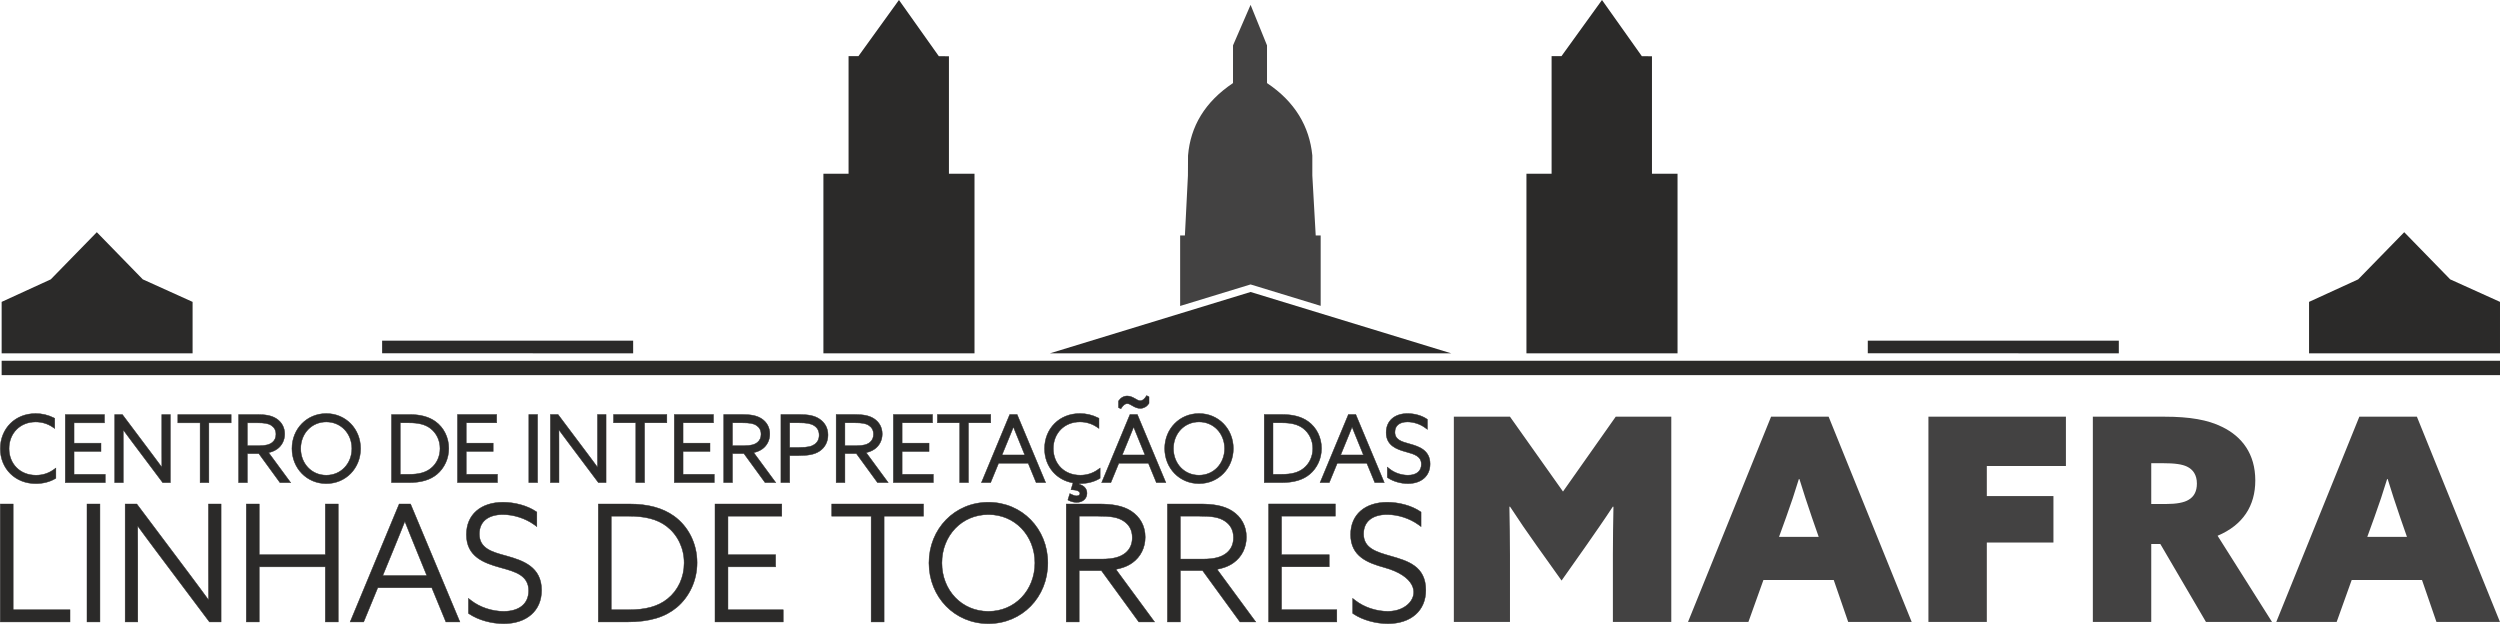 <?xml version="1.0" encoding="UTF-8"?>
<!DOCTYPE svg PUBLIC "-//W3C//DTD SVG 1.1//EN" "http://www.w3.org/Graphics/SVG/1.1/DTD/svg11.dtd">
<!-- Creator: CorelDRAW 2018 (64-Bit) -->
<svg xmlns="http://www.w3.org/2000/svg" xml:space="preserve" width="1142.25mm" height="285.054mm" version="1.1" style="shape-rendering:geometricPrecision; text-rendering:geometricPrecision; image-rendering:optimizeQuality; fill-rule:evenodd; clip-rule:evenodd"
viewBox="0 0 38238.5 9542.62"
 xmlns:xlink="http://www.w3.org/1999/xlink">
 <defs>
  <style type="text/css">
   <![CDATA[
    .str0 {stroke:#2B2A29;stroke-width:6.7;stroke-miterlimit:22.926}
    .fil1 {fill:#434242}
    .fil0 {fill:#2B2A29}
    .fil4 {fill:#434242;fill-rule:nonzero}
    .fil2 {fill:#2B2A29;fill-rule:nonzero}
    .fil3 {fill:#2B2A29;fill-rule:nonzero}
   ]]>
  </style>
 </defs>
 <g id="Layer_x0020_1">
  <polygon class="fil0" points="19128.16,4466.05 22197.76,5404.52 16058.55,5404.52 "/>
  <polygon class="fil0" points="25.11,5517.9 38238.5,5517.9 38238.5,5737.78 25.11,5737.78 "/>
  <polygon class="fil0" points="9684.28,5210.92 9684.28,5404.52 5844.72,5402.9 5844.72,5210.92 "/>
  <polygon class="fil0" points="32408.17,5210.92 32408.17,5404.52 28568.61,5402.9 28568.61,5210.92 "/>
  <polygon class="fil0" points="12594.33,2657.15 12979.1,2657.15 12979.1,858.86 13130.21,858.86 13749.91,0 14359.43,859.41 14514.37,860.53 14514.37,2657.15 14905.48,2657.15 14905.48,5404.52 12594.33,5404.52 "/>
  <polygon class="fil0" points="23347.51,2657.15 23732.27,2657.15 23732.27,858.86 23883.38,858.86 24503.08,0 25112.61,859.41 25267.54,860.53 25267.54,2657.15 25658.66,2657.15 25658.66,5404.52 23347.51,5404.52 "/>
  <polygon class="fil0" points="25.11,4617.43 776.7,4272.9 1480.78,3551.64 2183.88,4272.9 2945.69,4617.43 2945.69,5404.52 25.11,5404.52 "/>
  <polygon class="fil0" points="35317.91,4617.43 36069.5,4272.9 36773.58,3551.64 37476.68,4272.9 38238.5,4617.43 38238.5,5404.52 35317.91,5404.52 "/>
  <path class="fil1" d="M18050.67 4679.95l1077.13 -329.33 1072.47 327.65 0 -1076.88 -75.94 0 -51.76 -917.36c0,-101.74 0,-203.49 0,-305.23 -43.51,-445.69 -267.86,-824.71 -693.16,-1108.03l0 -576.59 -251.25 -619.81 -268.71 619.81 -0.25 576.59c-430.61,288.59 -650.44,661.68 -687.79,1108.03l-1.62 305.23 -46.22 917.36 -72.92 0 0.02 1078.56z"/>
  <path class="fil2" d="M28.46 9487.53l1017.26 0 0 -135.63 -869.51 0 0 -1617.94 -147.75 0 0 1753.57zm1327.28 0l147.75 0 0 -1753.57 -147.75 0 0 1753.57zm726.61 0l0 -985.77c0,-176.81 0,-356.04 -2.41,-525.59l4.84 -2.43c111.42,152.6 213.15,290.65 329.4,445.66l801.7 1068.12 140.48 0 0 -1753.57 -142.91 0 0 985.78c0,176.81 0,356.04 2.43,525.57l-4.85 2.43c-111.4,-152.58 -213.14,-290.64 -329.39,-445.66l-801.7 -1068.12 -140.48 0 0 1753.57 142.89 0zm1709.98 0l147.74 0 0 -842.88 1060.86 0 0 842.88 147.75 0 0 -1753.57 -147.75 0 0 775.06 -1060.86 0 0 -775.06 -147.74 0 0 1753.57zm1600.97 0l152.59 0 215.56 -523.16 859.83 0 215.56 523.16 159.86 0 -733.88 -1753.57 -140.47 0 -729.04 1753.57zm1172.28 -658.79l-748.42 0 179.23 -435.97c72.67,-176.81 133.22,-326.98 193.77,-479.57l4.84 0c62.98,159.86 128.37,322.14 193.77,481.98l176.81 433.56zm624.88 540.11c140.48,94.45 339.09,145.32 513.47,145.32 329.4,0 554.65,-179.23 554.65,-486.82 0,-336.67 -264,-428.71 -513.47,-498.95 -217.99,-60.55 -438.4,-111.42 -438.4,-360.88 0,-213.15 157.43,-322.14 385.1,-322.14 157.43,0 346.35,53.29 494.1,159.86l0 -159.86c-135.63,-92.04 -326.98,-138.06 -491.67,-138.06 -317.29,0 -535.27,169.55 -535.27,469.88 0,317.27 247.05,409.32 498.94,479.56 227.67,62.98 452.92,118.68 452.92,377.84 0,227.67 -171.97,341.5 -406.91,341.5 -162.27,0 -360.88,-53.27 -513.47,-171.96l0 164.69zm1986.07 118.68l416.59 0c339.09,0 569.18,-72.67 741.14,-215.56 174.38,-145.32 302.75,-382.68 302.75,-666.07 0,-285.8 -130.79,-540.11 -343.92,-692.71 -169.55,-121.1 -387.53,-179.23 -668.48,-179.23l-448.08 0 0 1753.57zm147.74 -135.63l0 -1482.29 285.8 0c251.9,0 448.08,43.59 600.66,159.84 164.71,125.96 278.54,331.83 278.54,581.3 0,234.94 -101.73,438.38 -261.57,566.75 -155.02,125.96 -356.04,174.4 -615.2,174.4l-288.23 0zm1637.3 135.63l993.05 0 0 -135.63 -845.3 0 0 -707.25 729.03 0 0 -135.63 -729.03 0 0 -639.42 823.5 0 0 -135.64 -971.24 0 0 1753.57zm2388.14 0l147.75 0 0 -1617.92 603.09 0 0 -135.64 -1353.92 0 0 135.64 603.09 0 0 1617.92zm884.04 -876.78c0,506.2 380.27,903.42 884.05,903.42 503.78,0 884.05,-397.22 884.05,-903.42 0,-506.21 -380.27,-903.43 -884.05,-903.43 -503.79,0 -884.05,397.22 -884.05,903.43zm147.76 0c0,-426.28 310.01,-765.37 736.3,-765.37 426.28,0 736.31,339.09 736.31,765.37 0,426.28 -310.03,765.36 -736.31,765.36 -426.28,0 -736.3,-339.07 -736.3,-765.36zm1952.16 876.78l147.74 0 0 -784.75 377.84 0 571.6 784.75 179.23 0 -586.14 -796.85c108.99,-16.96 203.46,-46.03 283.38,-104.15 111.42,-79.93 184.08,-210.72 184.08,-370.57 0,-174.4 -84.78,-300.34 -203.46,-377.84 -123.52,-79.93 -280.95,-104.16 -484.41,-104.16l-469.87 0 0 1753.57zm147.74 -910.69l0 -707.23 312.44 0c196.2,0 312.45,16.95 406.9,79.93 87.19,58.13 142.9,145.32 142.9,273.69 0,104.14 -36.34,188.92 -111.42,251.88 -84.77,70.24 -201.03,101.73 -382.68,101.73l-368.16 0zm1399.94 910.69l147.74 0 0 -784.75 377.84 0 571.6 784.75 179.23 0 -586.14 -796.85c108.99,-16.96 203.46,-46.03 283.37,-104.15 111.42,-79.93 184.08,-210.72 184.08,-370.57 0,-174.4 -84.78,-300.34 -203.46,-377.84 -123.52,-79.93 -280.95,-104.16 -484.41,-104.16l-469.87 0 0 1753.57zm147.74 -910.69l0 -707.23 312.44 0c196.2,0 312.45,16.95 406.9,79.93 87.19,58.13 142.91,145.32 142.91,273.69 0,104.14 -36.34,188.92 -111.42,251.88 -84.77,70.24 -201.03,101.73 -382.68,101.73l-368.16 0zm1399.94 910.69l993.04 0 0 -135.63 -845.3 0 0 -707.25 729.03 0 0 -135.63 -729.03 0 0 -639.42 823.5 0 0 -135.64 -971.24 0 0 1753.57zm1286.11 -118.68c140.48,94.45 339.09,145.32 513.47,145.32 329.4,0 554.65,-179.23 554.65,-486.82 0,-657.65 -951.87,-351.09 -951.87,-859.83 0,-213.15 157.43,-322.14 385.1,-322.14 157.43,0 346.35,53.29 494.1,159.86l0 -159.86c-135.63,-92.04 -326.98,-138.06 -491.67,-138.06 -317.29,0 -535.27,169.55 -535.27,469.88 0,317.27 247.05,409.32 498.94,479.56 717.17,198.38 504.29,719.34 46.02,719.34 -162.27,0 -360.88,-53.27 -513.47,-171.96l0 164.69z"/>
  <path class="fil3 str0" d="M53.56 9462.42l967.04 0 0 -85.42 -869.51 0 0 -1617.94 -97.53 0 0 1703.35zm992.15 50.21l-1042.36 0 0 -1803.78 197.96 0 0 1617.94 869.51 0 -0 185.85 -25.11 -0zm335.13 -50.21l97.53 0 0 -1703.35 -97.53 0 0 1703.35zm122.64 50.21l-172.85 0 0 -1803.78 197.96 0 0 1803.78 -25.11 -0zm553.75 -50.21l0 -960.66c0,-180.05 -0,-362.57 -2.31,-525.29l-0.22 -15.61 37.77 -18.95 12.5 17.12c53.22,72.89 106.06,144.93 162.79,221.73 54.9,74.34 109.45,147.68 166.42,223.64l794.11 1058.02 102.95 0 0 -1703.35 -92.69 0 0 960.67c0,180.03 0,362.53 2.33,525.28l0.22 15.63 -37.8 18.91 -12.49 -17.11c-53.18,-72.84 -106.08,-144.95 -162.78,-221.72 -54.91,-74.34 -109.47,-147.71 -166.42,-223.64l-794.11 -1058.02 -102.95 0 0 1703.35 92.68 0zm50.21 -960.66l0 1010.87 -193.11 0c0,-601.26 -0.08,-1202.52 0,-1803.78l178.01 0 809.28 1078.23c59.3,79.07 113.75,152.27 166.61,223.84 38.8,52.53 79.1,107.4 121.75,165.7 -1.66,-153.2 -1.66,-305.94 -1.66,-456.87l0 -1010.89 193.12 -0 0 1803.78 -178.01 0 -809.28 -1078.23c-59.29,-79.05 -113.74,-152.25 -166.61,-223.83 -38.78,-52.5 -79.1,-107.41 -121.75,-165.7 1.65,153.24 1.65,305.96 1.65,456.88zm1709.98 960.66l97.53 0 0 -842.88 1111.07 0 0 842.88 97.53 0 0 -1703.35 -97.53 0 0 775.06 -1111.07 0 -0 -775.06 -97.53 0 0 1703.35zm122.63 50.21l-172.85 0 0 -1803.78 197.96 0 0 775.06 1010.64 0 0 -775.06 197.96 0 0 1803.78 -197.96 -0 0 -842.88 -1010.64 0 0 842.88 -25.11 -0zm1490.81 -50.21l98.29 0 215.56 -523.16 893.27 0 215.56 523.16 105.46 0 -712.87 -1703.35 -107.11 0 -708.16 1703.35zm115.01 50.21l-190.17 0c249.92,-601.29 499.89,-1202.55 749.92,-1803.78l173.83 0c251.6,601.27 503.23,1202.54 754.9,1803.78l-214.25 0 -215.56 -523.16 -826.38 0 -215.56 523.16 -16.72 0zm1019.68 -658.79l-785.8 0 193.46 -470.59c35.65,-86.73 68.94,-168.47 101.33,-248.67 33.33,-82.54 63.5,-157.93 92.34,-230.61l6.31 -15.89 38.82 0 6.3 15.99c32.2,81.75 64.23,162.13 95.88,240.8 34.62,86.06 67.16,166.25 97.7,240.89l0.1 0 190.89 468.08 -37.32 0zm-711.04 -50.21l673.72 0 -162.73 -399.03 0.08 -0.03c-34.86,-85.19 -67.72,-166.07 -97.88,-241.05 -25.74,-63.98 -50.89,-126.94 -75.25,-188.46 -24.26,60.94 -47.89,119.9 -71.42,178.17 -31.19,77.24 -64.51,158.99 -101.53,249.06l-165 401.35zm1361.03 551.76c63.87,40.95 139.43,73.02 218.85,95.5 88.78,25.12 182.23,38.17 269.52,38.17 161.13,0 295.82,-44.01 388.87,-125.68 89.24,-78.33 140.68,-192.24 140.68,-336.03 0,-159.14 -61.96,-260.13 -153.18,-329.48 -93.61,-71.16 -219.48,-110.86 -341.95,-145.35l-25.01 -6.94c-218.82,-60.39 -431.73,-119.14 -431.73,-378.06 0,-111.57 40.49,-197.01 110.56,-255.62 72.74,-60.84 176.78,-91.62 299.66,-91.62 83.89,0 176.5,14.72 267.44,44.14 69.68,22.54 138.43,53.78 201.55,93.7l0 -99.36c-60.52,-39.03 -131.95,-69.08 -206.79,-90.09 -86.01,-24.15 -176.35,-36.23 -259.77,-36.23 -155.54,0 -285.69,41.82 -375.42,120.59 -85.44,75 -134.75,184.48 -134.75,324.19 0,149.49 57.82,245.63 145.1,312.51 89.9,68.88 211.97,108.51 335.4,142.92l16.56 4.57c231.28,63.81 454.8,125.48 454.8,397.39 0,117.78 -43.33,207.53 -116.73,269.13 -77.42,64.98 -187.81,97.47 -315.29,97.47 -87.9,0 -186.26,-15.23 -282.67,-47.52 -71.34,-23.89 -141.58,-57.11 -205.7,-100.38l0 102.08zm205.32 143.75c-88.91,-25.16 -173.62,-61.95 -244.35,-109.51l-11.18 -7.52 0 -229.29 40.51 31.5c69.94,54.4 149.86,94.61 231.29,121.88 90.84,30.42 183.68,44.77 266.78,44.77 115.86,0 215.04,-28.57 283.12,-85.7 62.05,-52.08 98.68,-128.94 98.68,-230.69 0,-233.83 -205.39,-290.51 -417.92,-349.14l-16.56 -4.57c-128.46,-35.82 -255.87,-77.35 -352.47,-151.36 -99.2,-76.01 -164.92,-184.55 -164.92,-352.32 0,-154.98 55.62,-277.24 152.01,-361.85 99.07,-86.97 240.65,-133.14 408.37,-133.14 87.58,0 182.63,12.73 273.3,38.19 84.17,23.63 164.77,58.38 232.39,104.28l11.08 7.53 0 221.98 -39.72 -28.65c-69.03,-49.79 -147.46,-87.62 -227.35,-113.47 -85.68,-27.72 -173,-41.58 -252.14,-41.58 -111.18,0 -204.09,26.82 -267.48,79.85 -58.63,49.05 -92.51,121.58 -92.51,217.18 0,220.84 194.72,274.58 394.85,329.81l25.2 6.94c126.99,35.76 257.87,77.2 358.62,153.78 103.14,78.4 173.19,191.77 173.19,369.29 0,159.03 -57.74,285.75 -157.94,373.7 -102.34,89.82 -248.46,138.23 -421.82,138.23 -91.56,0 -189.71,-13.72 -283.05,-40.13zm1780.76 -36.72l391.48 0c167.23,0 307.2,-17.81 426.18,-53.12 118.05,-35.03 215.65,-87.32 298.98,-156.56 88.06,-73.39 164.08,-171.16 216.72,-286.98 48.34,-106.36 76.9,-227.95 76.9,-359.87 0,-137.88 -31.23,-268.1 -87.95,-382.34 -57.52,-115.86 -141.35,-215.42 -245.48,-289.97l0.03 -0.05c-82.26,-58.74 -176.46,-102.27 -284.36,-131.16 -108.59,-29.07 -231.18,-43.32 -369.54,-43.32l-422.97 0 0 1703.35zm391.48 50.21l-441.7 0 0 -1803.78 473.19 0c142.59,0 269.47,14.83 382.49,45.09 113.69,30.44 213.24,76.52 300.51,138.85l0.1 0c110.73,79.28 199.93,185.24 261.17,308.6 60.13,121.12 93.25,258.9 93.25,404.51 0,139.3 -30.24,267.86 -81.41,380.46 -55.82,122.8 -136.66,226.66 -230.46,304.83 -88.63,73.65 -192.08,129.15 -316.83,166.17 -123.82,36.74 -268.44,55.27 -440.3,55.27zm-293.96 -160.74l0 -1507.4 310.91 0c127.95,0 242.01,11.13 343.76,37.11 102.79,26.24 192.96,67.63 272.11,127.93 88.16,67.42 162.26,156.98 213.29,263.48 47.65,99.45 75.15,213.46 75.15,337.73 0,118.93 -25.34,230.18 -70.67,328.42 -47.12,102.11 -115.89,190.05 -200.32,257.85 -80.27,65.17 -172.3,110.28 -277.67,139.04 -104.53,28.54 -221.72,40.95 -353.22,40.95l-313.33 0 0 -25.11zm50.21 -1457.18l0 1432.08 263.12 0c127.65,0 240.56,-11.82 340.08,-38.98 98.63,-26.93 184.6,-69.01 259.33,-129.73l0.1 -0.1c78.41,-62.97 142.33,-144.76 186.2,-239.81 42.31,-91.69 65.96,-195.82 65.96,-307.43 0,-116.76 -25.64,-223.45 -70.05,-316.15 -47.47,-99.08 -116.47,-182.45 -198.58,-245.24 -73.43,-55.95 -157.64,-94.49 -254.06,-119.1 -97.45,-24.88 -207.46,-35.54 -331.4,-35.54l-260.69 0zm1637.3 1567.71l942.83 0 0 -85.42 -845.3 0 0 -757.46 729.03 0 0 -85.42 -729.03 0 0 -689.63 823.49 0 0 -85.43 -921.03 0 0 1703.35zm967.94 50.21l-1018.15 0 0 -1803.78c340.49,-0.05 680.97,-0 1021.46,-0l-0 185.86 -823.5 0 0 589.2 729.03 0 0 185.85 -729.03 0 0 657.03 845.3 0 0 185.85 -25.11 -0zm1420.2 -50.21l97.53 0 0 -1617.92 603.09 0 0 -85.43 -1303.7 0 0 85.43 603.09 0 0 1617.92zm122.64 50.21l-172.85 0 0 -1617.92 -603.09 0 0 -185.86 1404.13 0 0 185.86 -603.09 0 0 1617.92 -25.11 0zm761.4 -901.89c0,247.44 93.15,467.94 247.85,626.03 153.31,156.67 367.26,252.28 611.09,252.28 243.82,0 457.78,-95.61 611.09,-252.28 154.71,-158.09 247.85,-378.6 247.85,-626.03 0,-247.44 -93.15,-467.95 -247.85,-626.04 -153.31,-156.67 -367.26,-252.28 -611.09,-252.28 -243.83,0 -457.78,95.61 -611.09,252.28 -154.71,158.1 -247.85,378.6 -247.85,626.04zm212.15 661.14c-163.77,-167.35 -262.37,-400.25 -262.37,-661.14 0,-260.9 98.6,-493.8 262.37,-661.15 162.49,-166.05 388.96,-267.38 646.79,-267.38 257.83,0 484.3,101.33 646.79,267.38 163.76,167.35 262.37,400.25 262.37,661.15 0,260.9 -98.6,493.79 -262.37,661.14 -162.49,166.05 -388.96,267.38 -646.79,267.38 -257.83,0 -484.3,-101.33 -646.79,-267.38zm-114.61 -661.14c0,-221.82 81.65,-420.94 219.16,-563.89 135.16,-140.5 324.03,-226.58 542.24,-226.58 218.21,0 407.08,86.08 542.25,226.58 137.52,142.95 219.17,342.08 219.17,563.89 0,221.82 -81.65,420.94 -219.17,563.89 -135.16,140.5 -324.04,226.58 -542.25,226.58 -218.21,0 -407.08,-86.08 -542.24,-226.58 -137.52,-142.95 -219.16,-342.07 -219.16,-563.89zm255.26 -529.17c-128.66,133.74 -205.04,320.58 -205.04,529.17 0,208.59 76.39,395.43 205.04,529.17 125.92,130.89 302.2,211.08 506.15,211.08 203.95,0 380.23,-80.2 506.15,-211.09 128.66,-133.74 205.05,-320.58 205.05,-529.16 0,-208.59 -76.39,-395.43 -205.05,-529.17 -125.92,-130.89 -302.2,-211.09 -506.15,-211.09 -203.95,0 -380.23,80.2 -506.15,211.09zm1747.12 1380.84l97.53 0 0 -784.75 415.58 0 571.6 784.75 117.04 0 -581.18 -790.11 40.78 -6.35c52.87,-8.23 102.23,-19.4 148.08,-35.56 45,-15.86 86.49,-36.6 124.41,-64.17l0.1 -0.1c53.88,-38.65 98.12,-89.84 128.4,-150.8 28.89,-58.16 45.19,-125.41 45.19,-199.37 0,-78.57 -18.04,-146.55 -48.97,-203.99 -34.18,-63.47 -84.18,-114.44 -143.02,-152.86 -58.82,-38.06 -126.2,-62.96 -203.5,-78.42 -78.45,-15.69 -167.1,-21.62 -267.28,-21.62l-444.76 0 0 1703.35zm122.63 50.21l-172.85 0 0 -1803.78 494.97 0c103.27,0 195.09,6.19 277.09,22.59 83.15,16.63 156.26,43.82 220.95,85.68 65.68,42.89 121.56,99.92 159.89,171.11 34.77,64.57 55.05,140.5 55.05,227.72 0,81.81 -18.21,156.56 -50.49,221.54 -34.08,68.61 -83.72,126.13 -144.09,169.43 -41.97,30.48 -87.65,53.33 -137.06,70.75 -36.77,12.96 -75.7,22.9 -116.78,30.75l591.55 804.21 -241.43 0 -571.6 -784.75 -340.11 0 0 784.75 -25.11 0zm-25.11 -935.8l0 -732.34 337.55 0c99.29,0 178.77,4.37 246.12,16.84 68.97,12.77 124.64,33.93 174.71,67.31l0 0.1c46.85,31.24 85.34,70.43 112.19,119.23 26.83,48.76 41.89,106.66 41.89,175.25 0,55.85 -9.92,106.73 -30.06,152.27 -20.04,45.29 -50.06,85.02 -90.38,118.83l-0.1 0.1c-45.18,37.43 -98.53,64.49 -164.52,82.11 -64.61,17.25 -141.21,25.41 -234.14,25.41l-393.26 0 0 -25.11zm50.21 -682.13l0 657.02 343.05 0c88.71,0 161.08,-7.59 221.19,-23.64 58.74,-15.68 105.92,-39.51 145.5,-72.3 34.24,-28.72 59.67,-62.32 76.55,-100.5 17.25,-39 25.74,-83.13 25.74,-132.07 0,-59.78 -12.8,-109.66 -35.62,-151.12 -22.78,-41.39 -55.75,-74.86 -96.06,-101.75l-0.04 0.07c-44.38,-29.59 -94.07,-48.4 -155.89,-59.85 -63.43,-11.74 -140.19,-15.86 -237.09,-15.86l-287.33 0zm1399.94 1567.71l97.53 0 0 -784.75 415.58 0 571.6 784.75 117.04 0 -581.18 -790.11 40.78 -6.35c52.86,-8.23 102.23,-19.4 148.08,-35.56 45,-15.86 86.49,-36.6 124.41,-64.17l0.1 -0.1c53.88,-38.65 98.12,-89.84 128.4,-150.79 28.89,-58.16 45.19,-125.41 45.19,-199.37 0,-78.57 -18.04,-146.55 -48.97,-203.99 -34.18,-63.47 -84.17,-114.44 -143.02,-152.86 -58.82,-38.06 -126.2,-62.96 -203.5,-78.42 -78.45,-15.69 -167.1,-21.62 -267.28,-21.62l-444.76 0 0 1703.35zm122.63 50.21l-172.85 0 0 -1803.78 494.98 0c103.27,0 195.08,6.19 277.09,22.59 83.16,16.63 156.26,43.82 220.96,85.68 65.68,42.89 121.56,99.93 159.89,171.11 34.77,64.57 55.05,140.5 55.05,227.72 0,81.82 -18.21,156.57 -50.49,221.54 -34.08,68.61 -83.72,126.12 -144.09,169.42 -41.97,30.48 -87.65,53.33 -137.06,70.75 -36.77,12.96 -75.7,22.9 -116.77,30.75l591.55 804.21 -241.43 0 -571.6 -784.75 -340.11 0 0 784.75 -25.11 0zm-25.11 -935.8l0 -732.34 337.55 0c99.29,0 178.77,4.37 246.12,16.84 68.97,12.77 124.64,33.93 174.71,67.31 46.8,31.2 85.27,70.42 112.2,119.33 26.83,48.76 41.89,106.66 41.89,175.25 0,55.85 -9.91,106.72 -30.06,152.27 -20.03,45.3 -50.06,85.02 -90.38,118.84l-0.1 0.1c-45.18,37.43 -98.53,64.49 -164.52,82.11 -64.61,17.25 -141.21,25.41 -234.14,25.41l-393.26 0 0 -25.11zm50.21 -682.13l0 657.02 343.05 0c88.71,0 161.08,-7.59 221.19,-23.64 58.74,-15.68 105.92,-39.51 145.5,-72.3 34.24,-28.73 59.67,-62.32 76.55,-100.5 17.25,-39 25.74,-83.13 25.74,-132.07 0,-59.78 -12.8,-109.66 -35.62,-151.12 -22.73,-41.31 -55.72,-74.75 -96.11,-101.68 -44.38,-29.59 -94.07,-48.4 -155.89,-59.85 -63.43,-11.74 -140.19,-15.86 -237.09,-15.86l-287.33 0zm1399.94 1567.71l942.83 0 0 -85.42 -845.3 0 0 -757.46 729.03 0 0 -85.42 -729.03 0 0 -689.63 823.5 0 0 -85.43 -921.03 0 0 1703.35zm967.93 50.21l-1018.15 0 0 -1803.78c340.49,-0.05 680.97,-0 1021.46,-0l0 185.86 -823.5 0 0 589.2 729.03 0 0 185.85 -729.03 0 0 657.03 845.3 0 0 185.85 -25.11 0zm318.17 -157.24c63.87,40.95 139.43,73.02 218.85,95.5 88.78,25.12 182.24,38.17 269.52,38.17 161.13,0 295.82,-44.01 388.86,-125.68 89.24,-78.33 140.68,-192.24 140.68,-336.03 0,-330.98 -260.03,-405.25 -503.39,-474.76 -231.2,-66.03 -448.48,-128.09 -448.48,-385.07 0,-111.57 40.49,-197.01 110.56,-255.62 72.74,-60.84 176.78,-91.62 299.66,-91.62 83.89,0 176.5,14.72 267.44,44.14 69.68,22.54 138.43,53.78 201.55,93.7l0 -99.36c-60.52,-39.03 -131.95,-69.08 -206.79,-90.09 -86.01,-24.15 -176.35,-36.23 -259.77,-36.23 -155.54,0 -285.69,41.82 -375.42,120.59 -85.44,75 -134.75,184.48 -134.75,324.19 0,149.49 57.82,245.63 145.1,312.51 89.9,68.88 211.97,108.51 335.4,142.92 247.61,68.49 388.53,175.9 448.75,288.57 30.92,57.85 40.83,117.09 33.13,173.45 -7.68,56.24 -32.83,109.27 -72.03,154.9 -77.31,89.98 -209.84,151.65 -370.5,151.65 -87.9,0 -186.26,-15.23 -282.67,-47.52 -71.34,-23.89 -141.58,-57.11 -205.7,-100.38l0 102.08zm205.32 143.75c-88.91,-25.16 -173.62,-61.95 -244.35,-109.51l-11.18 -7.52 0 -229.28 40.51 31.5c69.94,54.4 149.86,94.61 231.29,121.88 90.85,30.42 183.68,44.77 266.78,44.77 145.35,0 264.13,-54.49 332.44,-133.99 33.01,-38.43 54.12,-82.6 60.46,-129.01 6.32,-46.28 -1.95,-95.18 -27.64,-143.24 -54.29,-101.58 -185.13,-199.46 -417.95,-263.86 -128.46,-35.82 -255.87,-77.35 -352.47,-151.36 -99.2,-76.01 -164.92,-184.55 -164.92,-352.32 0,-154.98 55.62,-277.24 152.01,-361.85 99.07,-86.97 240.65,-133.14 408.37,-133.14 87.58,0 182.63,12.73 273.3,38.19 84.17,23.63 164.77,58.38 232.39,104.28l11.08 7.53 0 221.98 -39.72 -28.65c-69.03,-49.79 -147.46,-87.62 -227.35,-113.47 -85.68,-27.72 -173,-41.58 -252.14,-41.58 -111.18,0 -204.09,26.82 -267.48,79.85 -58.63,49.05 -92.51,121.58 -92.51,217.18 0,219.15 199.6,276.16 412,336.81 260.99,74.54 539.87,154.19 539.87,523.01 0,159.03 -57.74,285.75 -157.94,373.7 -102.34,89.82 -248.46,138.23 -421.82,138.23 -91.57,0 -189.71,-13.72 -283.05,-40.13z"/>
  <path class="fil4" d="M23095.64 9512.92l0 -1023.36c0,-247.17 -4.34,-520.35 -8.67,-737.16l8.67 -4.34c130.09,199.47 268.85,403.27 411.95,602.74l377.25 529.02 372.92 -529.02c138.76,-199.47 281.86,-403.27 411.95,-602.74l8.67 4.34c-4.34,216.81 -8.67,490 -8.67,737.16l0 1023.36 893.27 0 0 -3139.46 -849.91 0 -806.54 1144.77 -810.88 -1144.77 -858.58 0 0 3139.46 858.58 0zm2723.18 0l923.63 0 229.82 -641.77 1075.39 0 221.15 641.77 971.32 0 -1270.53 -3139.46 -880.26 0 -1270.53 3139.46zm1704.15 -2185.48c60.71,195.13 117.08,372.92 190.8,585.39l104.07 299.2 -607.08 0 108.41 -299.2c73.72,-203.81 134.43,-385.93 195.13,-585.39l8.67 0zm1973 2185.48l893.27 0 0 -1214.15 1019.02 0 0 -711.15 -1019.02 0 0 -459.65 1209.82 0 0 -754.51 -2103.09 0 0 3139.46zm2515.03 0l893.27 0 0 -1192.47 138.76 0 698.14 1192.47 1010.35 0 -832.56 -1318.22c390.26,-164.78 576.72,-459.65 576.72,-845.57 0,-407.61 -203.81,-672.12 -507.34,-819.55 -216.81,-108.41 -498.67,-156.1 -880.26,-156.1l-1097.07 0 0 3139.46zm893.27 -1803.89l0 -624.42 164.78 0c203.8,0 307.87,17.34 381.59,52.04 91.06,43.36 151.77,125.75 151.77,260.18 0,117.08 -43.36,199.47 -125.75,247.17 -69.38,43.36 -186.46,65.04 -351.24,65.04l-221.15 0zm1912.29 1803.89l923.63 0 229.82 -641.77 1075.39 0 221.15 641.77 971.32 0 -1270.53 -3139.46 -880.26 0 -1270.53 3139.46zm1704.15 -2185.48c60.71,195.13 117.08,372.92 190.8,585.39l104.07 299.2 -607.08 0 108.41 -299.2c73.72,-203.81 134.43,-385.93 195.13,-585.39l8.67 0z"/>
  <path class="fil2" d="M29.73 6862.56c0,287.54 212.23,509.36 517.57,509.36 104.06,0 204.01,-24.65 282.06,-71.2l0 -93.11c-78.05,54.77 -173.89,86.27 -277.95,86.27 -264.26,0 -438.15,-190.33 -438.15,-432.68 0,-242.36 173.89,-432.68 432.68,-432.68 99.95,0 193.06,30.12 265.63,78.05l0 -93.11c-76.68,-38.34 -165.68,-62.98 -265.63,-62.98 -312.19,0 -516.2,230.03 -516.2,512.09zm994.07 494.29l561.38 0 0 -76.68 -477.86 0 0 -399.82 412.14 0 0 -76.67 -412.14 0 0 -361.48 465.54 0 0 -76.67 -549.06 0 0 991.32zm836.6 0l0 -557.28c0,-99.95 0,-201.28 -1.37,-297.12l2.74 -1.37c62.99,86.26 120.5,164.3 186.22,251.93l453.22 603.83 79.42 0 0 -991.32 -80.79 0 0 557.28c0,99.95 0,201.27 1.37,297.12l-2.74 1.37c-62.98,-86.27 -120.49,-164.31 -186.22,-251.94l-453.22 -603.83 -79.41 0 0 991.32 80.78 0zm1225.46 0l83.52 0 0 -914.65 340.95 0 0 -76.67 -765.4 0 0 76.67 340.94 0 0 914.65zm588.78 0l83.52 0 0 -443.63 213.6 0 323.14 443.63 101.32 0 -331.35 -450.48c61.61,-9.58 115.02,-26.01 160.2,-58.88 62.98,-45.19 104.06,-119.13 104.06,-209.49 0,-98.59 -47.92,-169.79 -115.02,-213.6 -69.83,-45.19 -158.83,-58.88 -273.84,-58.88l-265.63 0 0 991.32zm83.52 -514.83l0 -399.82 176.63 0c110.9,0 176.63,9.58 230.03,45.19 49.29,32.86 80.78,82.15 80.78,154.73 0,58.88 -20.54,106.8 -62.98,142.4 -47.92,39.71 -113.65,57.51 -216.34,57.51l-208.12 0zm732.54 19.17c0,286.17 214.97,510.73 499.77,510.73 284.8,0 499.77,-224.55 499.77,-510.73 0,-286.17 -214.97,-510.73 -499.77,-510.73 -284.8,0 -499.77,224.55 -499.77,510.73zm83.52 0c0,-240.98 175.27,-432.68 416.25,-432.68 240.99,0 416.25,191.69 416.25,432.68 0,240.98 -175.26,432.68 -416.25,432.68 -240.98,0 -416.25,-191.69 -416.25,-432.68zm1439.07 495.66l235.51 0c191.69,0 321.77,-41.08 418.98,-121.86 98.59,-82.15 171.16,-216.34 171.16,-376.54 0,-161.57 -73.94,-305.34 -194.43,-391.6 -95.84,-68.46 -219.08,-101.32 -377.91,-101.32l-253.3 0 0 991.32zm83.52 -76.68l0 -837.97 161.57 0c142.4,0 253.3,24.65 339.57,90.37 93.11,71.19 157.46,187.59 157.46,328.62 0,132.81 -57.51,247.83 -147.87,320.4 -87.63,71.2 -201.28,98.59 -347.79,98.59l-162.94 0zm925.6 76.68l561.38 0 0 -76.68 -477.86 0 0 -399.82 412.14 0 0 -76.67 -412.14 0 0 -361.48 465.54 0 0 -76.67 -549.06 0 0 991.32zm1091.28 0l83.52 0 0 -991.32 -83.52 0 0 991.32zm410.76 0l0 -557.28c0,-99.95 0,-201.28 -1.37,-297.12l2.74 -1.37c62.99,86.26 120.5,164.3 186.22,251.93l453.22 603.83 79.42 0 0 -991.32 -80.79 0 0 557.28c0,99.95 0,201.27 1.37,297.12l-2.74 1.37c-62.98,-86.27 -120.49,-164.31 -186.22,-251.94l-453.22 -603.83 -79.41 0 0 991.32 80.78 0zm1225.46 0l83.52 0 0 -914.65 340.94 0 0 -76.67 -765.4 0 0 76.67 340.94 0 0 914.65zm588.78 0l561.38 0 0 -76.68 -477.86 0 0 -399.82 412.14 0 0 -76.67 -412.14 0 0 -361.48 465.54 0 0 -76.67 -549.06 0 0 991.32zm755.82 0l83.52 0 0 -443.63 213.6 0 323.14 443.63 101.32 0 -331.35 -450.48c61.61,-9.58 115.02,-26.01 160.2,-58.88 62.98,-45.19 104.06,-119.13 104.06,-209.49 0,-98.59 -47.92,-169.79 -115.02,-213.6 -69.83,-45.19 -158.83,-58.88 -273.84,-58.88l-265.63 0 0 991.32zm83.52 -514.83l0 -399.82 176.63 0c110.9,0 176.63,9.58 230.03,45.19 49.29,32.86 80.78,82.15 80.78,154.73 0,58.88 -20.54,106.8 -62.98,142.4 -47.92,39.71 -113.65,57.51 -216.34,57.51l-208.12 0zm791.42 514.83l83.52 0 0 -413.51 160.2 0c135.56,0 235.51,-13.7 309.45,-64.36 71.2,-47.92 116.38,-125.97 116.38,-225.92 0,-102.7 -47.92,-176.63 -120.49,-224.55 -72.57,-47.93 -162.94,-62.99 -290.28,-62.99l-258.78 0 0 991.32zm83.52 -487.45l0 -427.2 169.78 0c115.01,0 186.22,10.95 243.72,47.93 53.4,34.23 87.63,87.62 87.63,165.67 0,71.2 -30.13,125.98 -80.79,161.57 -49.29,34.23 -109.54,52.03 -250.57,52.03l-169.78 0zm761.29 487.45l83.52 0 0 -443.63 213.6 0 323.14 443.63 101.32 0 -331.35 -450.48c61.61,-9.58 115.02,-26.01 160.2,-58.88 62.98,-45.19 104.06,-119.13 104.06,-209.49 0,-98.59 -47.92,-169.79 -115.02,-213.6 -69.83,-45.19 -158.83,-58.88 -273.84,-58.88l-265.63 0 0 991.32zm83.52 -514.83l0 -399.82 176.63 0c110.9,0 176.63,9.58 230.03,45.19 49.29,32.86 80.78,82.15 80.78,154.73 0,58.88 -20.54,106.8 -62.98,142.4 -47.92,39.71 -113.65,57.51 -216.34,57.51l-208.12 0zm791.42 514.83l561.38 0 0 -76.68 -477.86 0 0 -399.82 412.14 0 0 -76.67 -412.14 0 0 -361.48 465.54 0 0 -76.67 -549.06 0 0 991.32zm1014.6 0l83.52 0 0 -914.65 340.94 0 0 -76.67 -765.4 0 0 76.67 340.94 0 0 914.65zm345.05 0l86.26 0 121.87 -295.76 486.08 0 121.86 295.76 90.37 0 -414.88 -991.32 -79.41 0 -412.14 991.32zm662.71 -372.43l-423.09 0 101.32 -246.46c41.08,-99.95 75.31,-184.84 109.54,-271.11l2.74 0c35.6,90.37 72.57,182.11 109.54,272.48l99.95 245.1zm702.42 483.34c50.66,4.11 128.71,19.17 128.71,80.79 0,38.33 -32.87,61.62 -75.31,61.62 -27.38,0 -58.88,-9.59 -89,-24.65l-15.06 49.29c27.38,13.7 64.35,24.65 104.06,24.65 80.79,0 132.82,-46.56 132.82,-115.02 0,-68.46 -50.66,-104.06 -125.98,-119.12l16.44 -54.77c9.58,1.37 19.17,1.37 28.75,1.37 104.06,0 204.02,-24.65 282.06,-71.2l0 -93.11c-78.05,54.77 -173.89,86.27 -277.95,86.27 -264.26,0 -438.15,-190.33 -438.15,-432.68 0,-242.36 173.89,-432.68 432.68,-432.68 99.95,0 193.06,30.12 265.63,78.05l0 -93.11c-76.68,-38.34 -165.68,-62.98 -265.63,-62.98 -312.19,0 -516.2,230.03 -516.2,512.09 0,264.26 178,471.02 442.27,503.88l-30.13 101.32zm473.76 -110.91l86.26 0 121.87 -295.76 486.08 0 121.86 295.76 90.37 0 -414.88 -991.32 -79.41 0 -412.14 991.32zm662.71 -372.43l-423.09 0 101.32 -246.46c41.08,-99.95 75.31,-184.84 109.54,-271.11l2.74 0c35.6,90.37 72.57,182.11 109.54,272.48l99.95 245.1zm-217.71 -799.63c38.34,23.27 71.2,36.97 108.17,36.97 47.92,0 86.27,-27.38 108.17,-60.25l0 -76.67 -2.74 -1.37c-23.27,35.6 -57.51,71.2 -106.8,71.2 -31.49,0 -56.14,-15.06 -90.37,-35.6 -38.34,-21.9 -71.2,-36.97 -108.17,-36.97 -47.92,0 -86.26,27.38 -108.17,60.25l0 76.67 2.74 1.38c23.28,-35.6 57.51,-71.2 106.8,-71.2 31.49,0 56.14,15.06 90.37,35.6l0 0zm506.61 676.4c0,286.17 214.98,510.73 499.77,510.73 284.81,0 499.77,-224.55 499.77,-510.73 0,-286.17 -214.97,-510.73 -499.77,-510.73 -284.8,0 -499.77,224.55 -499.77,510.73zm83.52 0c0,-240.98 175.26,-432.68 416.25,-432.68 240.99,0 416.25,191.69 416.25,432.68 0,240.98 -175.26,432.68 -416.25,432.68 -240.98,0 -416.25,-191.69 -416.25,-432.68zm1439.07 495.66l235.5 0c191.7,0 321.77,-41.08 418.98,-121.86 98.59,-82.15 171.16,-216.34 171.16,-376.54 0,-161.57 -73.94,-305.34 -194.43,-391.6 -95.84,-68.46 -219.08,-101.32 -377.91,-101.32l-253.3 0 0 991.32zm83.52 -76.68l0 -837.97 161.57 0c142.4,0 253.3,24.65 339.57,90.37 93.11,71.19 157.46,187.59 157.46,328.62 0,132.81 -57.51,247.83 -147.88,320.4 -87.63,71.2 -201.28,98.59 -347.79,98.59l-162.94 0zm783.2 76.68l86.26 0 121.86 -295.76 486.08 0 121.87 295.76 90.37 0 -414.88 -991.32 -79.41 0 -412.14 991.32zm662.71 -372.43l-423.09 0 101.32 -246.46c41.08,-99.95 75.31,-184.84 109.54,-271.11l2.74 0c35.6,90.37 72.57,182.11 109.54,272.48l99.95 245.1zm353.26 305.34c79.41,53.4 191.69,82.16 290.28,82.16 186.22,0 313.55,-101.33 313.55,-275.22 0,-190.33 -149.25,-242.36 -290.28,-282.06 -123.22,-34.23 -247.83,-62.98 -247.83,-204.01 0,-120.49 89,-182.11 217.71,-182.11 89,0 195.79,30.12 279.32,90.37l0 -90.37c-76.67,-52.03 -184.84,-78.05 -277.95,-78.05 -179.37,0 -302.6,95.84 -302.6,265.63 0,179.36 139.66,231.4 282.06,271.11 128.71,35.6 256.05,67.09 256.05,213.6 0,128.71 -97.22,193.06 -230.03,193.06 -91.74,0 -204.01,-30.13 -290.28,-97.22l0 93.11z"/>
  <path class="fil2 str0" d="M54.83 6862.56c0,138.49 51.46,260.76 139.76,347.66 86.45,85.08 208.58,136.59 352.71,136.59 50.34,0 99.57,-5.97 145.49,-17.56 40.22,-10.15 77.87,-24.57 111.46,-43l0 -33.13c-30.9,17.55 -63.95,31.91 -98.71,42.7 -48.63,15.09 -100.43,23.16 -154.14,23.16 -136.61,0 -250.61,-48.59 -331.46,-128.43 -83.97,-82.91 -131.8,-199.15 -131.8,-329.35 0,-129.98 47.6,-245.98 130.4,-328.78 80.19,-80.19 193.08,-129.01 327.39,-129.01 51.06,0 100.57,7.55 146.83,21.14 33.16,9.75 64.6,22.61 93.69,38.04l0 -33.51c-34.12,-15.94 -70.86,-29.06 -110.12,-38.37 -40.92,-9.7 -84.43,-15.13 -130.4,-15.13 -145.48,0 -266.05,52.06 -351.16,136.49 -89.23,88.52 -139.94,212.91 -139.94,350.5zm104.65 383.36c-97.85,-96.3 -154.86,-231.14 -154.86,-383.36 0,-151.05 56.11,-288.06 154.85,-386 94.28,-93.53 227.04,-151.2 386.46,-151.2 49.97,0 97.35,5.92 141.98,16.5 48.03,11.39 93.07,28.34 134.84,49.22l13.93 6.97 0 155.11 -38.94 -25.72c-35.14,-23.21 -75.42,-42.01 -119.09,-54.84 -41.54,-12.2 -86.28,-18.98 -132.71,-18.98 -120.23,0 -220.83,43.25 -291.88,114.3 -73.46,73.46 -115.69,176.92 -115.69,293.27 0,116.62 42.35,220.24 116.7,293.65 71.71,70.82 173.58,113.92 296.35,113.92 48.9,0 95.74,-7.25 139.43,-20.81 44.85,-13.92 86.62,-34.54 124.1,-60.85l39.53 -27.74 0 155.51 -12.26 7.31c-41.02,24.47 -87.54,43.16 -137.26,55.71 -50.02,12.63 -103.36,19.13 -157.65,19.13 -157.85,0 -292.18,-56.98 -387.82,-151.1zm889.42 85.82l511.17 0 0 -26.46 -477.86 0 0 -450.03 412.14 0 0 -26.46 -412.14 0 0 -411.7 465.54 0 0 -26.46 -498.85 0 0 941.11zm536.27 50.21l-586.49 0 0 -1041.54 599.28 0 0 126.89 -465.54 0 0 311.27 412.14 0 0 126.89 -412.14 0 0 349.6 477.86 0 0 126.89 -25.11 0zm250.11 -50.21l0 -532.17c0,-103.19 0,-207.8 -1.27,-296.83l-0.22 -15.73 35.64 -17.8 12.53 17.16c28.93,39.62 58.64,80.11 91.99,125.26 31.49,42.63 62.35,84.14 94.04,126.39l445.63 593.73 41.89 0 0 -941.11 -30.57 0 0 532.17c0,103.18 0,207.8 1.27,296.83l0.22 15.74 -35.64 17.8 -12.53 -17.16c-28.99,-39.71 -58.72,-80.23 -91.98,-125.27 -31.46,-42.6 -62.33,-84.11 -94.04,-126.38l-445.63 -593.73 -41.88 0 0 941.11 30.56 0zm50.21 -532.17l0 582.39 -130.99 0 0 -1041.54 116.95 0 460.8 613.93c34.01,45.34 64.77,86.68 94.23,126.57 15.38,20.82 31.64,42.93 48.88,66.46 -0.64,-76.6 -0.65,-150.98 -0.65,-224.58l0 -582.39 131 0c-0.05,347.18 -0,694.36 -0,1041.54l-116.95 0 -460.8 -613.94c-34.03,-45.38 -64.79,-86.72 -94.23,-126.58 -15.34,-20.78 -31.61,-42.89 -48.89,-66.46 0.64,76.6 0.65,150.98 0.65,224.59zm1225.46 532.17l33.31 0 0 -914.65 340.95 0 0 -26.46 -715.19 0 0 26.46 340.94 0 0 914.65zm58.42 50.21l-108.63 0 0 -914.65 -340.94 0 0 -126.89 815.62 0 0 126.89 -340.95 0 0 914.65 -25.11 0zm530.36 -50.21l33.31 0 0 -443.63 251.34 0 323.14 443.63 39.12 0 -326.4 -443.75 40.78 -6.34c29.18,-4.54 56.43,-10.7 81.75,-19.63 24.47,-8.63 47,-19.88 67.56,-34.83l0.1 0c29,-20.8 52.83,-48.41 69.17,-81.3 15.6,-31.39 24.4,-67.78 24.4,-107.89 0,-42.54 -9.71,-79.24 -26.36,-110.16 -18.42,-34.2 -45.4,-61.7 -77.18,-82.45 -31.98,-20.69 -68.83,-34.27 -111.25,-42.75 -43.58,-8.71 -93,-12 -148.96,-12l-240.53 0 0 941.11zm58.42 50.21l-108.63 0 0 -1041.54 290.74 0c59.05,0 111.64,3.56 158.77,12.98 48.28,9.65 90.85,25.52 128.7,50.01 38.61,25.21 71.49,58.78 94.05,100.69 20.48,38.05 32.44,82.71 32.44,133.9 0,47.96 -10.71,91.85 -29.69,130.06 -20.03,40.32 -49.24,74.16 -84.8,99.69l0.03 0.05c-24.62,17.91 -51.39,31.31 -80.31,41.51 -16.21,5.71 -33.14,10.41 -50.8,14.33l337.12 458.33 -163.52 0 -323.14 -443.63 -175.86 0 0 443.63 -25.11 0zm-25.11 -539.94l0 -424.92 201.74 0c56.65,0 102.17,2.52 141.09,9.73 40.35,7.47 73.1,19.95 102.75,39.7 27.96,18.61 50.95,42.04 67.03,71.27 16.04,29.15 25.04,63.63 25.04,104.32 0,33.08 -5.91,63.3 -17.93,90.47 -12,27.15 -29.97,50.93 -54.07,71.14l-0.1 0.1c-26.76,22.17 -58.26,38.17 -97.14,48.55 -37.5,10.01 -81.72,14.75 -135.18,14.75l-233.23 0 0 -25.11zm50.21 -374.71l0 349.6 183.02 0c49.23,0 89.23,-4.17 122.23,-12.98 31.63,-8.44 56.96,-21.21 78.12,-38.74 18.02,-15.13 31.39,-32.79 40.25,-52.81 9.12,-20.62 13.61,-44.11 13.61,-70.27 0,-31.88 -6.75,-58.34 -18.77,-80.19 -11.98,-21.77 -29.4,-39.43 -50.73,-53.65l-0.1 -0.1c-23.71,-15.81 -50.51,-25.91 -84.04,-32.12 -35.02,-6.48 -77.82,-8.75 -132.07,-8.75l-151.52 0zm732.54 393.88c0,136.96 51.47,258.92 136.96,346.28 84.67,86.53 202.9,139.34 337.7,139.34 134.8,0 253.03,-52.81 337.7,-139.33 85.49,-87.36 136.96,-209.33 136.96,-346.28 0,-136.96 -51.47,-258.92 -136.96,-346.28 -84.67,-86.53 -202.91,-139.33 -337.7,-139.33 -134.8,0 -253.03,52.81 -337.7,139.34 -85.49,87.36 -136.96,209.33 -136.96,346.28zm101.26 381.39c-94.55,-96.62 -151.48,-230.97 -151.48,-381.39 0,-150.42 56.93,-284.77 151.48,-381.39 93.85,-95.91 224.6,-154.44 373.4,-154.44 148.8,0 279.55,58.53 373.4,154.44 94.55,96.62 151.47,230.98 151.47,381.4 0,150.42 -56.93,284.77 -151.47,381.4 -93.85,95.91 -224.6,154.44 -373.4,154.44 -148.8,0 -279.55,-58.53 -373.4,-154.44zm-67.96 -381.39c0,-128.27 47.3,-243.52 126.97,-326.33 78.42,-81.51 187.93,-131.46 314.39,-131.46 126.46,0 235.97,49.95 314.39,131.46 79.67,82.81 126.97,198.05 126.97,326.33 0,128.27 -47.3,243.52 -126.97,326.33 -78.41,81.51 -187.93,131.46 -314.39,131.46 -255.52,0 -441.36,-202.82 -441.36,-457.79zm163.06 -291.6c-70.81,73.6 -112.85,176.57 -112.85,291.6 0,227 164.69,407.57 391.14,407.57 112.2,0 209.12,-44.06 278.29,-115.97 70.81,-73.6 112.85,-176.57 112.85,-291.6 0,-115.04 -42.04,-218 -112.85,-291.6 -69.17,-71.9 -166.09,-115.97 -278.29,-115.97 -112.2,0 -209.11,44.06 -278.29,115.97zm1326.22 762.16l210.4 0c93.53,0 171.64,-9.91 237.86,-29.56 65.28,-19.37 119.18,-48.23 165.14,-86.42 48.54,-40.45 90.47,-94.4 119.54,-158.36 26.71,-58.77 42.5,-126 42.5,-198.96 0,-76.27 -17.25,-148.24 -48.57,-211.33 -31.71,-63.86 -77.94,-118.76 -135.36,-159.87l0.03 -0.05c-45.41,-32.42 -97.5,-56.47 -157.23,-72.46 -60.43,-16.18 -128.8,-24.1 -206.11,-24.1l-228.2 0 0 941.11zm210.4 50.21l-260.62 0 0 -1041.54 278.41 0c81.53,0 154.2,8.51 219.05,25.87 65.52,17.54 122.96,44.15 173.38,80.16l0.1 0c64.03,45.85 115.62,107.14 151.06,178.51 34.74,69.97 53.87,149.5 53.87,233.5 0,80.35 -17.46,154.55 -47.01,219.56 -32.24,70.94 -78.99,130.98 -133.27,176.21 -51.26,42.59 -111,74.67 -182.99,96.03 -71.04,21.08 -153.82,31.71 -251.98,31.71zm-177.09 -101.79l0 -863.08 186.68 0c73.2,0 138.56,6.4 197.01,21.32 59.49,15.19 111.77,39.21 157.76,74.25 51.15,39.11 94.15,91.09 123.77,152.91 27.64,57.68 43.6,123.73 43.6,195.62 0,68.82 -14.69,133.27 -40.98,190.22 -27.34,59.25 -67.28,110.31 -116.31,149.69 -46.58,37.8 -99.92,63.95 -160.94,80.6 -60.18,16.43 -127.36,23.57 -202.54,23.57l-188.04 0 0 -25.11zm50.21 -812.86l0 787.76 137.83 0c71.33,0 134.23,-6.55 189.4,-21.61 54.28,-14.82 101.56,-37.95 142.6,-71.28l0.1 -0.1c43.01,-34.54 78.1,-79.45 102.19,-131.65 23.27,-50.41 36.27,-107.73 36.27,-169.23 0,-64.38 -14.09,-123.11 -38.49,-174.04 -26.06,-54.4 -63.96,-100.18 -109.06,-134.67 -40.27,-30.68 -86.59,-51.86 -139.71,-65.42 -54.16,-13.83 -115.46,-19.75 -184.65,-19.75l-136.46 0zm925.6 864.44l511.17 0 0 -26.46 -477.86 0 0 -450.03 412.14 0 0 -26.46 -412.14 0 0 -411.7 465.54 0 0 -26.46 -498.85 0 0 941.11zm536.27 50.21l-586.49 0c-0.05,-347.18 -0.05,-694.36 0,-1041.54l599.27 0 0 126.89 -465.54 0 0 311.27 412.14 0 0 126.89 -412.14 0 0 349.6 477.86 0 0 126.89 -25.11 0zm555 -50.21l33.31 0 0 -941.11 -33.31 0 0 941.11zm58.41 50.21l-108.63 0 0 -1041.54 133.74 0 0 1041.54 -25.11 0zm302.14 -50.21l0 -532.17c0,-103.18 -0,-207.79 -1.27,-296.83l-0.22 -15.73 35.64 -17.8 12.53 17.16c28.96,39.66 58.66,80.13 91.99,125.26 31.48,42.63 62.33,84.11 94.04,126.39l445.63 593.73 41.89 0 0 -941.11 -30.57 0 0 532.17c0,103.18 0,207.78 1.27,296.83l0.23 15.74 -35.65 17.8 -12.53 -17.16c-28.99,-39.71 -58.72,-80.23 -91.98,-125.27 -31.48,-42.62 -62.35,-84.13 -94.04,-126.38l-445.64 -593.73 -41.88 0 0 941.11 30.57 0zm50.21 -532.17l0 582.39 -131 0 0 -1041.54 116.95 0 460.8 613.93c34.03,45.37 64.78,86.7 94.23,126.57 15.37,20.82 31.63,42.93 48.88,66.46 -0.65,-76.59 -0.65,-150.97 -0.65,-224.58l0 -582.39 131 0 0 1041.54 -116.95 0 -460.8 -613.94c-34.02,-45.36 -64.79,-86.72 -94.23,-126.58 -15.35,-20.78 -31.62,-42.9 -48.89,-66.46 0.65,76.59 0.65,150.98 0.65,224.59zm1225.46 532.17l33.31 0 0 -914.65 340.94 0 0 -26.46 -715.19 0 0 26.46 340.94 0 0 914.65zm58.42 50.21l-108.63 0 0 -914.65 -340.94 0 0 -126.89 815.62 0 0 126.89 -340.94 0 0 914.65 -25.11 0zm530.36 -50.21l511.17 0 0 -26.46 -477.86 0 0 -450.03 412.14 0 0 -26.46 -412.14 0 0 -411.69 465.54 0 0 -26.46 -498.84 0 0 941.11zm536.27 50.21l-586.49 0 0 -1041.54 599.27 0 0 126.89 -465.54 0 0 311.27 412.14 0 0 126.89 -412.14 0 0 349.6 477.86 0 0 126.89 -25.11 0zm219.54 -50.21l33.31 0 0 -443.63 251.34 0 323.14 443.63 39.12 0 -326.4 -443.75 40.78 -6.34c29.18,-4.54 56.43,-10.7 81.75,-19.63 24.47,-8.63 47,-19.88 67.56,-34.83l0.1 0c29,-20.8 52.83,-48.41 69.17,-81.3 15.6,-31.39 24.4,-67.78 24.4,-107.89 0,-42.54 -9.71,-79.24 -26.36,-110.16 -18.42,-34.2 -45.4,-61.7 -77.18,-82.45 -31.98,-20.69 -68.83,-34.27 -111.25,-42.75 -43.58,-8.71 -93,-12 -148.96,-12l-240.53 0 0 941.11zm58.42 50.21l-108.63 0 0 -1041.54 290.74 0c59.05,0 111.64,3.56 158.77,12.98 48.28,9.65 90.85,25.52 128.7,50.01 38.61,25.21 71.49,58.78 94.05,100.69 20.48,38.05 32.44,82.71 32.44,133.9 0,47.96 -10.71,91.85 -29.69,130.06 -20.03,40.32 -49.24,74.16 -84.8,99.69l0.03 0.05c-24.62,17.91 -51.39,31.31 -80.31,41.51 -16.21,5.71 -33.14,10.41 -50.8,14.33l337.12 458.33 -163.52 0 -323.14 -443.63 -175.86 0 0 443.63 -25.11 0zm-25.11 -539.94l0 -424.92 201.74 0c56.65,0 102.17,2.52 141.09,9.73 40.35,7.47 73.1,19.95 102.75,39.7 27.96,18.6 50.95,42.04 67.03,71.27 16.04,29.15 25.04,63.63 25.04,104.32 0,33.08 -5.91,63.3 -17.93,90.47 -12,27.15 -29.97,50.93 -54.07,71.14l-0.1 0.1c-26.76,22.17 -58.26,38.17 -97.14,48.55 -37.5,10.01 -81.72,14.75 -135.18,14.75l-233.23 0 0 -25.11zm50.21 -374.71l0 349.6 183.02 0c49.23,0 89.23,-4.17 122.23,-12.98 31.63,-8.44 56.96,-21.21 78.12,-38.74 18.02,-15.13 31.39,-32.79 40.25,-52.81 9.12,-20.62 13.61,-44.11 13.61,-70.27 0,-31.88 -6.75,-58.34 -18.77,-80.19 -11.98,-21.77 -29.4,-39.43 -50.73,-53.65l-0.1 -0.1c-23.71,-15.81 -50.5,-25.91 -84.03,-32.12 -35.02,-6.48 -77.82,-8.75 -132.07,-8.75l-151.52 0zm791.42 864.44l33.31 0 0 -413.51 185.3 0c66.5,0 123.95,-3.3 173.22,-12.69 47.76,-9.11 88.13,-23.98 122.1,-47.26l0.2 -0.1c32.99,-22.2 59.8,-51.55 78.07,-87.03 17.42,-33.8 27.13,-73.45 27.13,-118.1 0,-45 -9.94,-83.69 -27.49,-116.41 -19.08,-35.56 -47.33,-64.54 -81.72,-87.25 -33.52,-22.14 -71.39,-36.74 -115.77,-45.84 -45.51,-9.33 -98.37,-12.93 -160.68,-12.93l-233.67 0 0 941.11zm58.42 50.21l-108.63 0c0,-347.18 -0.04,-694.36 0,-1041.54l283.88 0c65.03,0 121.03,3.93 170.68,14.11 50.77,10.41 94.39,27.31 133.43,53.09 41.09,27.14 75.01,62.09 98.2,105.3 21.44,39.95 33.57,86.59 33.57,140.15 0,52.77 -11.75,100.15 -32.82,141.05 -22.17,43.04 -54.64,78.63 -94.56,105.54 -39.94,27.4 -86.53,44.72 -141.11,55.13 -53.07,10.11 -113.39,13.67 -182.44,13.67l-135.09 0 0 413.51 -25.11 0zm-25.11 -512.56l0 -452.31 194.89 0c58.79,0 106.77,2.87 148.04,10.59 42.62,7.97 77.66,21.07 109.22,41.36 31.25,20.03 56.79,46.08 74.22,79.04 16.02,30.29 24.99,66 24.99,107.71 0,38.75 -8.2,73.46 -23.32,103.69 -15.82,31.64 -39.02,57.9 -68.16,78.37l-0.1 0.1c-27.11,18.83 -57.17,33.13 -99.71,42.68 -40.87,9.18 -92.96,13.87 -165.18,13.87l-194.89 0 0 -25.11zm50.21 -402.09l0 376.99 144.68 0c68.81,0 117.37,-4.22 154.19,-12.49 35.16,-7.9 59.88,-19.62 82.06,-35.03 22.49,-15.8 40.25,-35.8 52.17,-59.64 11.56,-23.11 17.83,-50.31 17.83,-81.33 0,-33.29 -6.85,-61.22 -19.1,-84.37 -13.13,-24.83 -32.75,-44.69 -56.96,-60.21 -25.94,-16.68 -55.27,-27.55 -91.37,-34.3 -37.46,-7 -82.6,-9.61 -138.82,-9.61l-144.68 0zm761.29 864.44l33.31 0 0 -443.63 251.34 0 323.14 443.63 39.12 0 -326.4 -443.75 40.78 -6.34c29.18,-4.54 56.43,-10.7 81.75,-19.63 24.47,-8.63 47,-19.88 67.56,-34.83l0.1 0c29,-20.8 52.83,-48.41 69.17,-81.3 15.6,-31.39 24.4,-67.78 24.4,-107.89 0,-42.54 -9.71,-79.24 -26.36,-110.16 -18.42,-34.2 -45.4,-61.7 -77.18,-82.45 -31.98,-20.69 -68.83,-34.27 -111.25,-42.75 -43.58,-8.71 -93,-12 -148.96,-12l-240.53 0 0 941.11zm58.42 50.21l-108.63 0c-0.05,-347.18 -0,-694.36 -0,-1041.54l290.74 0c59.05,0 111.64,3.56 158.77,12.98 48.28,9.65 90.85,25.52 128.7,50.01 38.61,25.21 71.49,58.78 94.05,100.69 20.48,38.05 32.44,82.71 32.44,133.9 0,47.96 -10.71,91.85 -29.69,130.06 -20.03,40.32 -49.24,74.16 -84.8,99.69l0.03 0.05c-24.62,17.91 -51.39,31.31 -80.31,41.51 -16.21,5.71 -33.14,10.41 -50.8,14.33l337.12 458.33 -163.52 0 -323.14 -443.63 -175.86 0 0 443.63 -25.11 0zm-25.11 -539.94l0 -424.92 201.74 0c56.65,0 102.17,2.52 141.09,9.73 40.35,7.47 73.1,19.95 102.75,39.7 27.96,18.61 50.95,42.04 67.03,71.27 16.04,29.15 25.04,63.63 25.04,104.32 0,33.08 -5.91,63.3 -17.93,90.47 -12,27.15 -29.97,50.93 -54.07,71.14l-0.1 0.1c-26.76,22.17 -58.26,38.17 -97.14,48.55 -37.5,10.01 -81.72,14.75 -135.18,14.75l-233.23 0 0 -25.11zm50.21 -374.71l0 349.6 183.02 0c49.23,0 89.23,-4.17 122.23,-12.98 31.63,-8.44 56.96,-21.21 78.12,-38.74 18.02,-15.13 31.39,-32.79 40.25,-52.81 9.12,-20.62 13.61,-44.11 13.61,-70.27 0,-31.88 -6.75,-58.34 -18.77,-80.19 -11.98,-21.77 -29.4,-39.43 -50.73,-53.65l-0.1 -0.1c-23.71,-15.81 -50.51,-25.91 -84.04,-32.12 -35.02,-6.48 -77.82,-8.75 -132.07,-8.75l-151.52 0zm791.42 864.44l511.16 0 0 -26.46 -477.86 0 0 -450.03 412.14 0 0 -26.46 -412.14 0 0 -411.7 465.54 0 0 -26.46 -498.84 0 0 941.11zm536.27 50.21l-586.49 0 0 -1041.54 599.27 0 0 126.89 -465.54 0 0 311.27 412.14 0 0 126.89 -412.14 0 0 349.6 477.86 0 0 126.89 -25.11 0zm478.33 -50.21l33.31 0 0 -914.65 340.94 0 0 -26.46 -715.19 0 0 26.46 340.94 0 0 914.65zm58.42 50.21l-108.63 0 0 -914.65 -340.94 0 0 -126.89 815.62 0 0 126.89 -340.94 0 0 914.65 -25.11 0zm299.11 -50.21l31.95 0 121.87 -295.76 519.52 0 121.86 295.76 35.97 0 -393.87 -941.11 -46.05 0 -391.26 941.11zm48.67 50.21l-123.83 0c144.32,-347.19 288.64,-694.37 433.02,-1041.54l112.78 0 435.9 1041.54 -144.77 -0 -121.87 -295.76 -452.63 0 -121.87 295.76 -16.72 0zm576.45 -372.43l-460.47 0 115.55 -281.08c19.86,-48.33 38.67,-94.51 57.24,-140.49 19.5,-48.29 36.53,-90.82 52.2,-130.32l6.31 -15.89 36.72 0 6.3 15.99c18.53,47.04 36.59,92.38 54.16,136.04 20.56,51.11 38.9,96.33 55.19,136.14l0.1 0 114.03 279.62 -37.32 0zm-385.71 -50.21l348.39 0 -85.87 -210.57 0.08 -0.03c-20.68,-50.54 -39.3,-96.38 -55.37,-136.31 -11.13,-27.67 -21.97,-54.76 -32.47,-81.15 -10.43,26.13 -20.48,51.15 -30.24,75.34 -17.37,43.01 -36.22,89.27 -57.44,140.89l-87.09 211.84zm1120.62 487.04c20.46,3.26 42.2,8.6 61.36,17.48 34.17,15.84 59.97,41.88 59.97,84.72 0,26.79 -11.29,48.53 -29.97,63.81 -10.53,8.61 -23.35,14.97 -37.67,18.77 19.08,-4 35.02,-11.59 47.17,-22.11 17.76,-15.38 27.76,-37.71 27.76,-64.58 0,-25.09 -8.58,-44.23 -23.62,-58.45 -18.48,-17.47 -47.04,-29.03 -82.15,-36.05l-22.57 -4.51 -0.28 0.93zm40.37 62.99c-22.49,-10.42 -51.66,-14.7 -74.82,-16.57l-30.86 -2.5 30.71 -103.3c-125.09,-21.88 -230.27,-82 -305.96,-168.24 -82.05,-93.48 -129.18,-217.37 -129.18,-356.18 0,-151.05 56.11,-288.06 154.85,-386 94.28,-93.53 227.04,-151.2 386.46,-151.2 49.97,0 97.35,5.92 141.98,16.5 48.03,11.39 93.07,28.34 134.84,49.22l13.93 6.96 0 155.12 -38.94 -25.72c-35.14,-23.21 -75.42,-42.01 -119.09,-54.84 -41.54,-12.2 -86.28,-18.98 -132.71,-18.98 -120.23,0 -220.83,43.25 -291.88,114.3 -73.46,73.46 -115.69,176.92 -115.69,293.27 0,116.62 42.35,220.24 116.7,293.65 71.71,70.82 173.58,113.92 296.35,113.92 48.9,0 95.74,-7.25 139.43,-20.81 44.85,-13.92 86.62,-34.54 124.1,-60.85l39.53 -27.74 0 155.51 -12.26 7.31c-41.02,24.47 -87.54,43.16 -137.26,55.71 -50.02,12.63 -103.37,19.13 -157.65,19.13 -2.95,0 -5.91,0 -10.48,-0.12l-3.08 10.25c32.2,9.26 59.5,23.02 79.94,42.35 25.17,23.8 39.51,54.93 39.51,94.94 0,41.95 -16.3,77.39 -45.22,102.43 -27.61,23.92 -66.34,37.69 -112.71,37.69 -20.52,0 -40.41,-2.65 -58.87,-7.03 -20.82,-4.93 -40.03,-12.19 -56.37,-20.37l-18.91 -9.46 29.88 -97.78 26.45 13.22c14.03,7.01 28.39,12.72 42.38,16.59 12.31,3.41 24.31,5.31 35.44,5.31 15.94,0 29.58,-4.1 38.68,-11.54 7.18,-5.88 11.53,-14.38 11.53,-24.97 0,-18.78 -13.23,-31.09 -30.74,-39.21zm-57.29 121.41c-3.63,-0.81 -7.28,-1.73 -10.95,-2.75 -8.12,-2.25 -16.33,-5 -24.56,-8.19l-0.29 0.97c8.11,3.02 16.87,5.72 26.13,7.91 3.17,0.75 6.4,1.44 9.67,2.06zm42.7 -286.09l0.59 -1.96 21.35 3.04c4.06,0.58 7.95,0.87 11.72,1 2.07,0.07 7.78,0.07 13.49,0.07 50.34,0 99.57,-5.97 145.5,-17.56 40.22,-10.15 77.87,-24.57 111.46,-43l0 -33.13c-30.9,17.55 -63.95,31.91 -98.71,42.7 -48.63,15.09 -100.43,23.16 -154.14,23.16 -136.61,0 -250.61,-48.59 -331.46,-128.43 -83.97,-82.91 -131.8,-199.15 -131.8,-329.35 0,-129.98 47.6,-245.98 130.4,-328.78 80.19,-80.19 193.08,-129.01 327.39,-129.01 51.06,0 100.57,7.55 146.83,21.14 33.16,9.75 64.6,22.61 93.69,38.04l0 -33.51c-34.12,-15.94 -70.86,-29.06 -110.12,-38.37 -40.92,-9.7 -84.43,-15.13 -130.4,-15.13 -145.48,0 -266.05,52.06 -351.16,136.49 -89.23,88.52 -139.94,212.91 -139.94,350.5 0,126.43 42.55,238.83 116.62,323.23 73.46,83.69 178.24,140.16 303.58,155.74l25.11 3.12zm453.07 -12.91l31.95 0 121.87 -295.76 519.52 0 121.86 295.76 35.97 0 -393.87 -941.11 -46.05 0 -391.26 941.11zm48.67 50.21l-123.83 0c144.32,-347.19 288.64,-694.37 433.01,-1041.54l112.78 0 435.9 1041.54 -144.76 0 -121.87 -295.76 -452.63 0 -121.87 295.76 -16.72 0zm576.45 -372.43l-460.47 0 115.55 -281.08c19.84,-48.29 38.67,-94.51 57.24,-140.49 19.5,-48.29 36.53,-90.82 52.2,-130.32l6.31 -15.89 36.72 0 6.3 15.99c18.53,47.04 36.59,92.38 54.16,136.04 20.56,51.11 38.9,96.33 55.19,136.14l0.1 0 114.03 279.62 -37.32 0zm-385.71 -50.21l348.39 0 -85.87 -210.57 0.08 -0.03c-20.68,-50.54 -39.3,-96.38 -55.37,-136.31 -11.13,-27.67 -21.97,-54.76 -32.47,-81.15 -10.43,26.13 -20.48,51.15 -30.24,75.34 -17.37,43.01 -36.21,89.24 -57.44,140.89l-87.09 211.84zm180.95 -795.91c17.82,10.81 34.19,19.35 50.09,25.05 14.79,5.31 29.49,8.19 45.13,8.19 18,0 34.25,-4.78 48.19,-12.55 13.9,-7.74 25.72,-18.53 34.88,-30.59l0 -6.01c-2.02,1.69 -4.07,3.33 -6.17,4.92 -21.67,16.41 -47.51,27.35 -78.26,27.35 -37.86,0 -64.81,-16.18 -101.8,-38.38l-0.95 -0.57c-18.02,-10.29 -34.65,-18.94 -50.84,-24.92 -14.93,-5.51 -29.6,-8.7 -44.94,-8.7 -18,0 -34.24,4.78 -48.19,12.55 -13.95,7.77 -25.76,18.52 -34.88,30.51l0 6.09c2.02,-1.68 4.07,-3.32 6.17,-4.91 21.67,-16.41 47.51,-27.35 78.26,-27.35 37.85,0 64.79,16.18 101.77,38.36l1.54 0.96zm33.22 72.13c-19.32,-6.94 -38.52,-16.88 -59,-29.3l-1.46 -0.84c-29.98,-17.99 -51.83,-31.11 -76.07,-31.11 -18.53,0 -34.46,6.86 -48.05,17.15 -14.93,11.31 -27.46,26.92 -37.76,42.68l-12.23 18.71 -36.6 -18.41 0 -99.58 4.22 -6.33c13.72,-20.58 32.97,-39.38 56.55,-52.51 21.14,-11.77 45.61,-19.02 72.51,-19.02 21.63,0 41.88,4.35 62.2,11.84 19.05,7.03 38.02,16.86 58.33,28.46l1.91 1.14c29.99,18 51.85,31.12 76.1,31.12 18.53,0 34.46,-6.86 48.05,-17.15 14.93,-11.31 27.46,-26.91 37.76,-42.67l12.19 -18.63 36.65 18.35 0 99.66 -4.22 6.33c-13.66,20.48 -32.9,39.24 -56.55,52.41 -21.13,11.77 -45.61,19.02 -72.51,19.02 -21.33,0 -41.54,-3.98 -62.01,-11.33zm485.56 625.66c0,136.96 51.47,258.92 136.96,346.28 84.67,86.53 202.91,139.34 337.7,139.34 134.8,0 253.03,-52.81 337.7,-139.33 85.49,-87.36 136.96,-209.33 136.96,-346.28 0,-136.96 -51.47,-258.92 -136.96,-346.28 -84.67,-86.53 -202.91,-139.33 -337.7,-139.33 -134.79,0 -253.03,52.81 -337.7,139.34 -85.49,87.36 -136.96,209.33 -136.96,346.28zm101.26 381.39c-94.55,-96.62 -151.48,-230.97 -151.48,-381.39 0,-150.42 56.93,-284.77 151.48,-381.39 93.85,-95.91 224.6,-154.44 373.4,-154.44 148.8,0 279.55,58.53 373.4,154.44 94.55,96.62 151.47,230.97 151.47,381.4 0,150.42 -56.92,284.78 -151.47,381.4 -93.85,95.91 -224.6,154.44 -373.4,154.44 -148.8,0 -279.55,-58.53 -373.4,-154.44zm-67.95 -381.39c0,-128.27 47.3,-243.52 126.97,-326.33 78.42,-81.51 187.93,-131.46 314.39,-131.46 126.46,0 235.97,49.95 314.39,131.46 79.67,82.81 126.97,198.05 126.97,326.33 0,128.27 -47.3,243.52 -126.97,326.33 -78.41,81.51 -187.93,131.46 -314.39,131.46 -126.45,0 -235.97,-49.95 -314.39,-131.46 -79.67,-82.81 -126.97,-198.05 -126.97,-326.33zm163.06 -291.6c-70.81,73.6 -112.85,176.57 -112.85,291.6 0,115.04 42.04,218 112.85,291.6 69.18,71.9 166.09,115.97 278.29,115.97 112.2,0 209.12,-44.06 278.29,-115.97 70.81,-73.6 112.85,-176.57 112.85,-291.6 0,-115.04 -42.04,-218 -112.85,-291.6 -69.17,-71.9 -166.09,-115.97 -278.29,-115.97 -112.2,0 -209.11,44.06 -278.29,115.97zm1326.22 762.16l210.4 0c93.53,0 171.65,-9.91 237.86,-29.56 65.28,-19.37 119.18,-48.23 165.13,-86.42 48.54,-40.45 90.47,-94.4 119.54,-158.36 26.71,-58.77 42.5,-126 42.5,-198.96 0,-76.27 -17.25,-148.24 -48.57,-211.33 -31.71,-63.86 -77.94,-118.76 -135.36,-159.87l0.03 -0.05c-45.41,-32.42 -97.5,-56.47 -157.23,-72.46 -60.43,-16.18 -128.8,-24.1 -206.1,-24.1l-228.2 0 0 941.11zm210.4 50.21l-260.61 0 0 -1041.54 278.41 0c81.53,0 154.19,8.51 219.05,25.87 65.52,17.54 122.96,44.15 173.38,80.16l0.1 0c64.03,45.85 115.62,107.14 151.06,178.51 34.74,69.97 53.87,149.5 53.87,233.5 0,80.35 -17.46,154.55 -47.01,219.56 -32.24,70.94 -78.99,130.98 -133.27,176.21 -51.25,42.59 -111,74.67 -182.98,96.03 -71.04,21.08 -153.82,31.71 -251.98,31.71zm-177.09 -101.79l0 -863.08 186.68 0c73.2,0 138.56,6.4 197.01,21.32 59.49,15.19 111.77,39.21 157.76,74.25 51.15,39.11 94.15,91.09 123.77,152.91 27.64,57.68 43.6,123.73 43.6,195.62 0,68.82 -14.69,133.27 -40.98,190.22 -27.35,59.26 -67.28,110.32 -116.31,149.69 -46.58,37.8 -99.92,63.95 -160.94,80.6 -60.18,16.43 -127.36,23.57 -202.54,23.57l-188.04 0 0 -25.11zm50.21 -812.86l0 787.76 137.83 0c71.33,0 134.23,-6.55 189.4,-21.61 54.29,-14.82 101.56,-37.95 142.6,-71.28l0.1 -0.1c43.01,-34.54 78.1,-79.45 102.19,-131.65 23.26,-50.41 36.27,-107.73 36.27,-169.23 0,-64.38 -14.09,-123.11 -38.49,-174.04 -26.06,-54.4 -63.96,-100.18 -109.06,-134.67 -40.27,-30.68 -86.59,-51.86 -139.71,-65.42 -54.16,-13.83 -115.46,-19.75 -184.65,-19.75l-136.46 0zm795.67 864.44l31.96 0 121.87 -295.76 519.52 0 121.87 295.76 35.97 0 -393.87 -941.11 -46.05 0 -391.26 941.11zm48.68 50.21l-123.84 0c144.31,-347.2 288.64,-694.37 433.02,-1041.54l112.78 0 435.9 1041.54 -144.76 0 -121.87 -295.76 -452.63 0 -121.86 295.76 -16.72 0zm576.45 -372.43l-460.47 0 115.55 -281.08c19.86,-48.33 38.67,-94.51 57.24,-140.49 19.5,-48.29 36.53,-90.82 52.2,-130.32l6.31 -15.89 36.72 0 6.3 15.99c18.53,47.04 36.59,92.38 54.16,136.04 20.56,51.11 38.9,96.33 55.19,136.14l0.1 0 114.03 279.62 -37.32 0zm-385.71 -50.21l348.39 0 -85.87 -210.57 0.08 -0.03c-20.68,-50.54 -39.3,-96.38 -55.37,-136.31 -11.13,-27.67 -21.97,-54.76 -32.47,-81.15 -10.43,26.13 -20.48,51.15 -30.24,75.34 -17.37,43.01 -36.22,89.27 -57.44,140.89l-87.09 211.84zm764.09 316.86c34.07,21.04 73.91,37.65 115.75,49.49 49.2,13.93 101.01,21.15 149.43,21.15 88.43,0 162.09,-23.93 212.67,-68.32 48.07,-42.19 75.77,-103.8 75.77,-181.79 0,-85.97 -33.27,-140.38 -82.25,-177.61 -51.37,-39.05 -121.44,-61.12 -189.69,-80.33l-14.11 -3.93c-127.75,-35.26 -252.06,-69.57 -252.06,-224.21 0,-66.54 24.33,-117.65 66.42,-152.86 43.15,-36.1 104.39,-54.36 176.39,-54.36 48.45,0 101.97,8.5 154.52,25.5 34.16,11.05 67.94,25.73 99.69,44.04l0 -30.92c-32.14,-19.89 -69.64,-35.37 -108.93,-46.4 -47.61,-13.37 -97.66,-20.06 -143.91,-20.06 -85.28,0 -156.38,22.7 -205.07,65.44 -45.92,40.31 -72.42,99.43 -72.42,175.08 0,80.53 30.97,132.19 77.73,168.02 49.37,37.83 117.21,59.81 185.9,78.96l9.36 2.58c134.82,37.2 265.12,73.15 265.12,235.14 0,70.07 -25.95,123.61 -69.91,160.51 -45.8,38.44 -110.64,57.66 -185.23,57.66 -50.73,0 -107.53,-8.8 -163.25,-27.46 -35.02,-11.73 -69.59,-27.35 -101.93,-47.11l0 31.76zm102.21 97.74c-51.31,-14.52 -100.27,-35.81 -141.25,-63.36l-11.18 -7.52 0 -157.7 40.51 31.5c38.56,29.99 82.63,52.17 127.52,67.21 50.14,16.79 101.42,24.72 147.36,24.72 62.97,0 116.61,-15.3 153.06,-45.89 32.62,-27.37 51.87,-68.02 51.87,-122.06 0,-123.92 -112.18,-154.87 -228.25,-186.89l-9.36 -2.58c-73.71,-20.55 -146.91,-44.45 -202.97,-87.4 -58.67,-44.96 -97.54,-109.01 -97.54,-207.83 0,-90.93 32.82,-162.83 89.68,-212.74 58.03,-50.95 140.56,-78 238.03,-78 50.42,0 105.17,7.34 157.44,22.02 48.61,13.65 95.25,33.78 134.53,60.44l11.08 7.53 0 152.49 -39.72 -28.65c-38.06,-27.45 -81.36,-48.33 -125.49,-62.61 -47.3,-15.3 -95.51,-22.95 -139.22,-22.95 -60.31,0 -110.42,14.31 -144.22,42.59 -30.66,25.65 -48.38,63.85 -48.38,114.42 0,116.57 106.12,145.86 215.18,175.96l14.31 3.93c72.78,20.49 147.86,44.3 206.37,88.77 60.9,46.29 102.26,113.07 102.26,217.42 0,93.21 -34.02,167.64 -93.03,219.45 -59.88,52.55 -144.96,80.88 -245.63,80.88 -52.69,0 -109.2,-7.9 -162.96,-23.12z"/>
 </g>
</svg>
